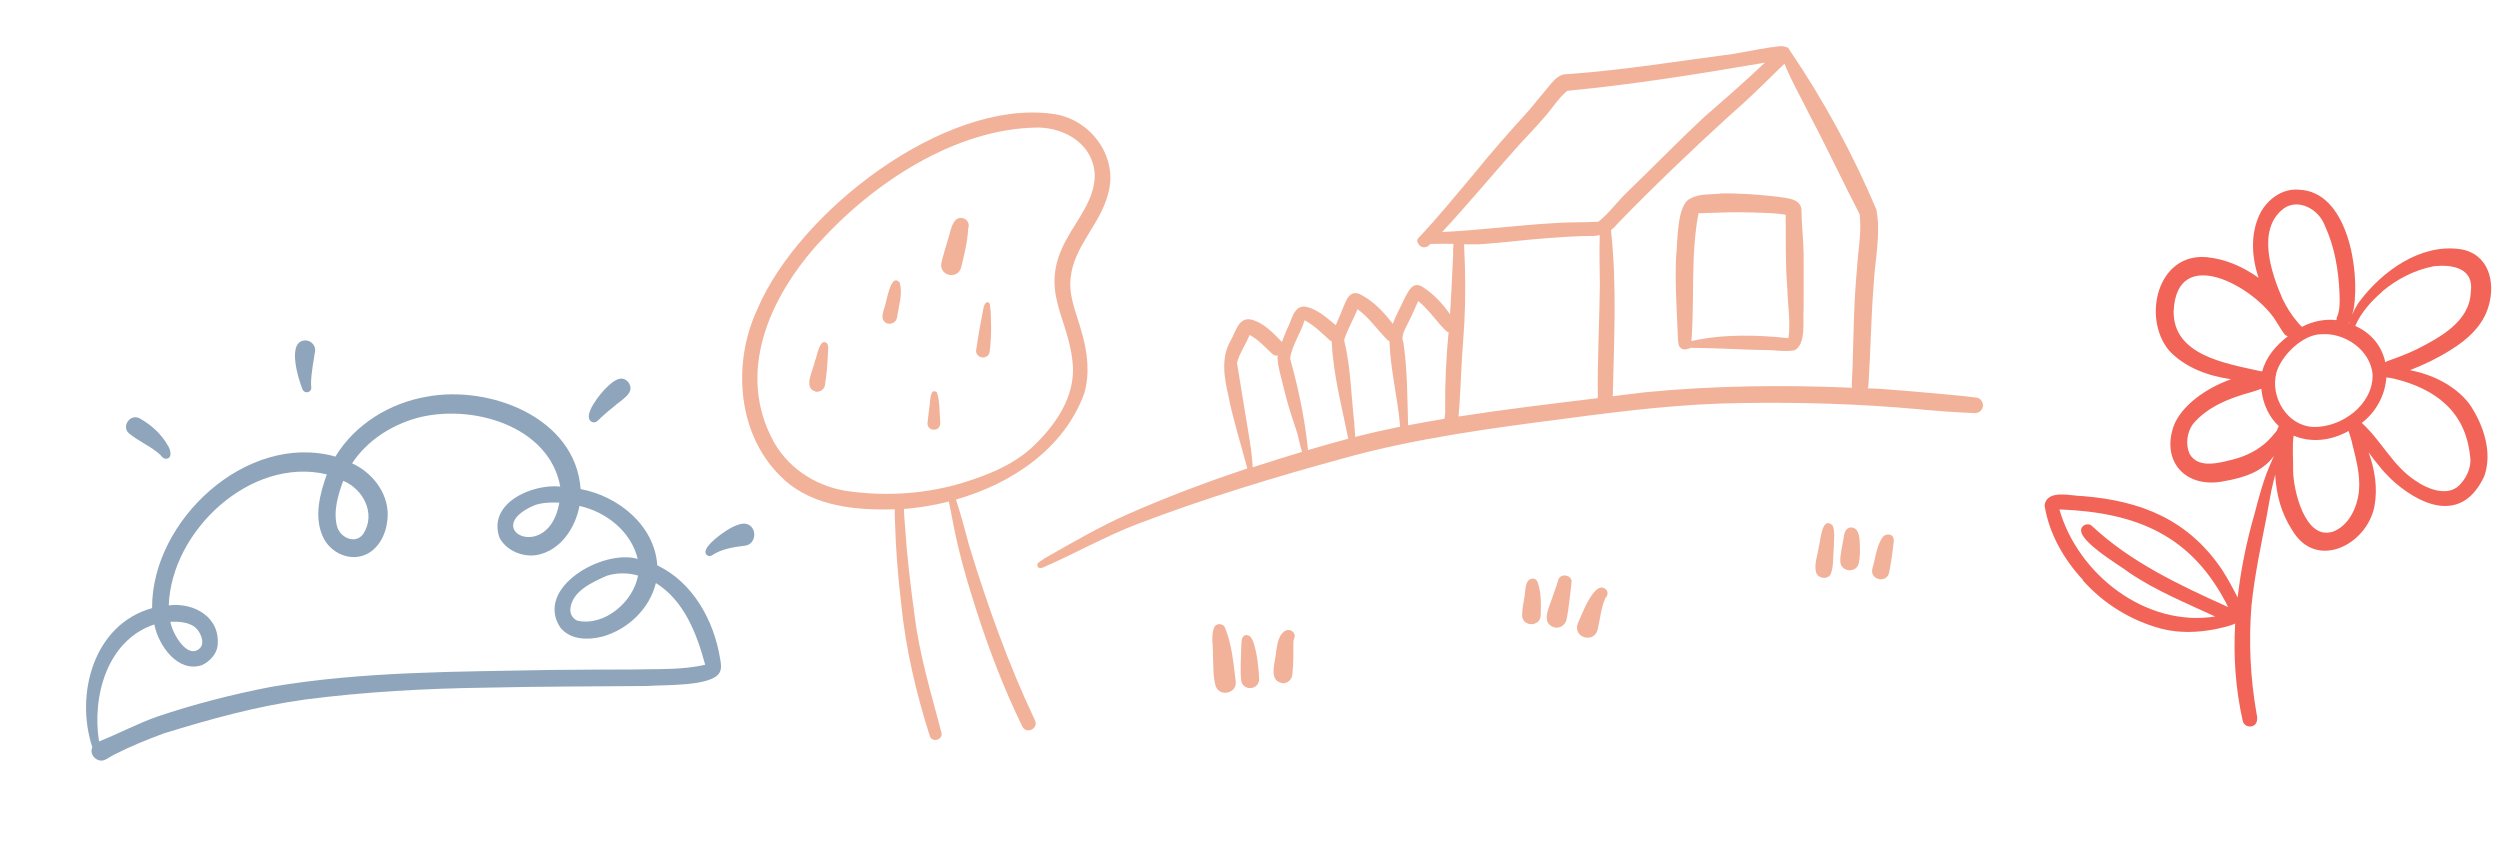 <svg width="302" height="102" viewBox="0 0 302 102" fill="none" xmlns="http://www.w3.org/2000/svg">
<path d="M219.379 69.128C219.607 69.879 220.678 70.066 221.132 69.402C221.529 68.408 221.418 67.195 221.527 66.124C221.513 65.249 221.715 64.291 221.373 63.461C220.074 62.286 219.927 65.29 219.722 66.023C219.583 67.048 219.12 68.106 219.379 69.128ZM222.308 67.83C222.361 69.123 224.259 69.284 224.542 68.027C224.718 67.248 224.692 66.423 224.66 65.624C224.631 64.931 224.564 63.82 223.699 63.718C222.867 63.651 222.745 64.601 222.672 65.218C222.53 66.084 222.281 66.953 222.308 67.83ZM228.202 69.19C228.403 68.179 228.537 67.351 228.661 66.269C228.685 65.813 228.883 65.289 228.675 64.86C228.421 64.459 227.854 64.504 227.513 64.784C226.645 65.871 226.585 67.428 226.171 68.735C225.899 70.061 227.879 70.504 228.202 69.19ZM183.864 74.349C183.925 75.723 185.995 75.764 186.119 74.392C186.144 73.051 186.216 71.615 185.746 70.348C185.691 70.124 185.492 69.947 185.265 69.897C184.091 69.818 184.318 71.573 184.114 72.359C184.004 73.021 183.867 73.69 183.876 74.352L183.864 74.349ZM187.777 75.794C188.433 75.941 189.072 75.516 189.229 74.878C189.55 73.339 189.656 71.752 189.86 70.2C189.741 69.434 188.63 69.251 188.274 69.95C188.059 70.668 187.803 71.389 187.551 72.099C187.214 73.238 186.03 75.257 187.765 75.791L187.777 75.794ZM192.983 76.089C193.3 74.8 193.393 73.447 193.935 72.222C194.199 71.99 194.274 71.598 194.079 71.29C192.699 69.713 191.009 74.445 190.576 75.365C190.027 77.037 192.525 77.769 192.986 76.076L192.983 76.089ZM146.529 79.295C146.595 80.472 146.518 81.695 146.843 82.838C147.303 84.261 149.48 83.772 149.272 82.286C148.997 80.099 148.807 77.772 147.942 75.729C147.663 75.323 147.028 75.26 146.719 75.693C146.208 76.78 146.598 78.109 146.519 79.279L146.529 79.295ZM149.923 82.102C150.039 83.528 152.115 83.425 152.106 81.997C152.017 80.511 151.884 78.989 151.391 77.532C151.27 77.188 151.04 76.74 150.619 76.725C149.963 76.697 149.972 77.478 149.949 77.935C149.929 79.317 149.799 80.714 149.923 82.102ZM154.885 82.54C155.51 82.588 156.039 82.125 156.112 81.508C156.262 80.195 156.237 78.895 156.243 77.576C156.231 77.217 156.541 76.903 156.331 76.539C156.136 76.113 155.619 75.997 155.226 76.212C154.435 76.722 154.322 77.753 154.17 78.603C154.139 79.798 153.112 82.235 154.891 82.515L154.885 82.54Z" fill="#F2B199"/>
<path d="M251.581 70.075C254.072 72.916 257.459 74.992 261.121 75.956C263.26 76.501 265.501 76.419 267.651 75.998C268.396 75.82 269.268 75.673 270.005 75.327C269.79 79.264 270.04 83.205 270.926 87.094C271.024 87.562 271.544 87.852 272.001 87.741C272.784 87.538 272.724 86.763 272.579 86.138C271.837 81.868 271.629 77.516 271.976 73.184C272.349 69.511 273.121 65.905 273.829 62.284C274.088 60.914 274.282 59.568 274.619 58.214C274.681 57.933 274.77 57.639 274.846 57.346C274.962 59.71 275.584 62.041 276.892 64.025C279.769 68.969 285.916 65.837 286.832 61.167C287.239 58.977 286.886 56.734 286.125 54.642C287.083 55.955 288.095 57.231 289.322 58.309C293.041 61.493 297.619 62.879 300.1 57.52C301.13 54.62 299.989 51.302 298.337 48.841C296.663 46.637 293.985 45.298 291.315 44.758C291.276 44.756 291.187 44.727 291.136 44.712C292.856 44.043 294.516 43.242 296.067 42.257C298.067 41.031 299.956 39.324 300.614 37.002C301.517 34.033 300.589 30.568 297.115 30.088C292.379 29.456 287.831 32.726 285.092 36.334C284.836 36.621 284.172 37.743 283.904 38.649C284.091 38.166 284.252 37.682 284.349 37.183C285.066 32.621 283.608 23.089 277.677 22.915C275.666 22.736 273.828 24.136 272.972 25.882C271.832 28.301 271.999 31.028 272.833 33.56C270.945 32.2 268.756 31.265 266.539 31.065C260.596 30.555 258.756 38.414 262.02 42.341C263.921 44.386 266.688 45.407 269.506 45.81C266.529 46.87 263.486 48.985 262.561 51.516C261.09 55.817 264.074 58.973 268.49 58.161C271.393 57.666 273.363 56.877 274.7 55.071C274.601 55.3 274.488 55.54 274.389 55.769C273.471 57.783 272.91 59.928 272.349 62.073C271.395 65.375 270.696 68.765 270.307 72.18C269.73 71.036 269.126 69.904 268.43 68.834C264.354 62.787 258.686 60.496 251.594 59.929C250.197 59.928 247.269 59.043 246.985 61.056C247.515 64.428 249.309 67.578 251.633 70.064L251.581 70.075ZM280.475 40.375C283.303 40.173 286.389 42.34 286.613 45.262C286.668 48.9 282.863 51.669 279.426 51.577C276.276 51.418 274.234 47.976 274.98 45.052C275.552 42.959 278.2 40.34 280.475 40.375ZM281.682 64.258C278.439 65.179 277.038 59.221 277.01 56.887C277.039 55.47 276.875 54.02 277.07 52.622C279.017 53.456 281.415 53.341 283.714 52.062C283.884 52.687 284.143 53.355 284.158 53.639C284.618 55.487 285.141 57.376 284.963 59.303C284.757 61.32 283.726 63.588 281.668 64.284L281.682 64.258ZM298.373 54.992C298.599 56.199 298.125 57.432 297.326 58.356C295.912 60.158 293.3 59.131 291.751 58.04C289.05 56.275 287.654 53.218 285.304 51.091C287.09 49.715 288.139 47.654 288.269 45.596C288.604 45.634 288.939 45.673 289.284 45.763C294.205 46.982 297.8 49.697 298.373 55.005L298.373 54.992ZM287.774 35.212C289.539 33.719 291.663 32.627 293.944 32.172C296.244 31.898 298.916 32.387 298.467 35.309C298.332 38.849 294.767 40.751 291.956 42.191C290.81 42.74 289.59 43.197 288.383 43.628C288.291 43.663 288.225 43.712 288.145 43.773C287.762 41.941 286.583 40.297 284.511 39.368C285.22 37.745 286.449 36.373 287.787 35.225L287.774 35.212ZM283.835 38.775C283.805 38.877 283.802 38.967 283.785 39.057C283.759 39.056 283.747 39.055 283.721 39.041C283.735 39.016 283.761 39.004 283.775 38.979C283.804 38.916 283.806 38.851 283.834 38.788L283.835 38.775ZM275.897 25.168C277.716 23.922 280.107 25.328 280.812 27.186C282.019 29.784 282.505 32.639 282.615 35.492C282.646 36.37 282.675 37.313 282.371 38.165C282.261 38.341 282.241 38.508 282.248 38.676C280.819 38.505 279.358 38.811 278.078 39.484C277.878 39.296 277.678 39.108 277.531 38.896C276.849 38.122 276.216 37.106 275.748 36.147C274.368 32.987 272.541 27.683 275.897 25.168ZM262.576 37.618C262.919 29.329 272.454 34.681 274.972 38.837C275.303 39.327 275.58 39.866 275.937 40.331C276.06 40.49 276.212 40.574 276.365 40.631C274.953 41.699 273.721 43.147 273.281 44.845C273.164 44.841 273.034 44.862 272.907 44.805C268.842 43.89 262.515 42.915 262.576 37.605L262.576 37.618ZM270.174 55.389C268.424 55.825 265.593 56.788 264.492 54.812C264.005 53.672 264.174 52.286 264.873 51.268C266.61 49.156 269.315 48.085 271.903 47.384C272.257 47.269 272.74 47.145 273.161 46.955C273.359 48.871 274.128 50.408 275.278 51.471C275.193 51.661 275.095 51.837 275.036 52.041C274.832 52.292 274.615 52.554 274.399 52.791C273.29 54.051 271.796 54.909 270.174 55.389ZM248.881 61.541C258.179 61.92 264.851 64.688 269.163 73.335C263.327 70.702 257.405 67.938 252.685 63.516C252.385 63.247 251.892 63.293 251.61 63.566C250.187 64.917 256.174 68.342 257.178 69.154C260.405 71.352 264.06 72.832 267.593 74.475C259.226 75.794 251.037 69.41 248.777 61.55C248.815 61.551 248.854 61.553 248.893 61.554L248.881 61.541Z" fill="#F26457"/>
<path d="M12.847 91.714C13.165 91.505 13.501 91.318 13.863 91.124C15.741 90.161 17.791 89.338 19.785 88.597C25.392 86.865 31.02 85.302 36.913 84.494C44.101 83.568 51.356 83.171 58.6 83.071C65.119 82.918 71.63 82.929 78.148 82.87C80.1 82.703 86.012 82.973 86.934 81.232C87.203 80.703 87.089 80.106 86.986 79.546C86.242 74.965 83.719 70.356 79.399 68.293C79.084 63.472 74.683 59.92 70.141 59.082C69.516 50.416 59.134 46.492 51.524 47.924C47.07 48.693 42.877 51.262 40.517 55.154C29.818 52.161 18.305 62.862 18.371 73.462C11.286 75.43 9.049 83.889 11.152 90.259C10.693 91.256 11.913 92.308 12.831 91.705L12.847 91.714ZM41.455 58.077C43.928 59.102 45.459 62.127 43.861 64.523C42.917 65.802 41.078 64.935 40.719 63.604C40.234 61.773 40.827 59.816 41.458 58.089L41.455 58.077ZM20.588 75.107C21.695 75.08 22.998 75.133 23.805 76.005C24.311 76.614 24.797 77.776 24.066 78.38C22.554 79.643 20.754 76.371 20.588 75.107ZM18.647 75.459C19.151 77.98 21.48 81.319 24.402 80.347C25.299 79.91 26.118 79.094 26.275 78.074C26.69 74.615 23.51 72.744 20.385 73.13C20.698 64.123 30.271 55.125 39.48 57.301C38.652 59.618 37.935 62.331 38.945 64.698C39.809 66.826 42.466 68.027 44.528 66.812C46.13 65.872 46.853 63.852 46.837 62.065C46.79 59.403 44.911 57.05 42.53 55.972C44.332 53.252 47.15 51.426 50.277 50.517C56.801 48.705 66.311 51.333 67.681 58.776C64.269 58.427 58.901 60.774 60.329 64.924C61.125 66.522 63.199 67.363 64.918 67.033C67.728 66.48 69.505 63.766 69.999 61.115C73.248 61.844 76.244 64.208 77.035 67.519C72.866 66.283 64.547 70.987 67.674 75.789C68.898 77.335 71.075 77.346 72.837 76.883C75.868 76.014 78.486 73.522 79.23 70.426C82.662 72.576 84.181 76.567 85.185 80.3C82.311 80.965 79.324 80.792 76.369 80.877C73.099 80.889 69.825 80.889 66.549 80.93C55.288 81.156 43.914 81.078 32.782 82.967C28.096 83.867 23.453 85.064 18.94 86.584C16.549 87.436 14.32 88.63 11.965 89.565C11.098 84.162 12.918 77.331 18.653 75.43L18.647 75.459ZM67.567 60.72C66.281 68.165 57.802 63.901 64.593 61.025C65.547 60.693 66.562 60.678 67.567 60.72ZM77.074 69.527C76.51 72.693 73.031 75.706 69.741 74.975C69.113 74.694 68.811 74.096 68.915 73.412C69.22 71.335 71.595 70.327 73.308 69.544C74.521 69.18 75.86 69.169 77.074 69.527ZM19.369 54.957C19.528 55.14 19.681 55.352 19.939 55.413C20.876 55.501 20.632 54.339 20.292 53.844C19.512 52.443 18.251 51.295 16.857 50.532C15.712 49.941 14.617 51.542 15.599 52.366C16.782 53.335 18.247 53.918 19.381 54.953L19.369 54.957ZM37.422 47.254C37.735 46.98 37.537 46.607 37.575 46.262C37.599 44.958 37.884 43.675 38.063 42.395C38.153 41.755 37.585 41.164 36.969 41.121C34.565 41.066 36.031 45.782 36.548 47.055C36.692 47.377 37.131 47.509 37.41 47.258L37.422 47.254ZM72.652 50.401C73.129 49.947 73.641 49.524 74.157 49.114C74.973 48.338 76.9 47.455 75.874 46.136C75.017 45.183 73.958 46.146 73.282 46.802C72.622 47.413 70.249 50.252 71.462 50.945C71.956 51.223 72.334 50.703 72.648 50.388L72.652 50.401ZM85.999 67.088C87.197 66.287 88.644 66.086 90.044 65.911C91.368 65.704 91.509 63.712 90.228 63.306C89.038 62.888 86.263 65.009 85.536 65.96C85.342 66.228 85.08 66.635 85.306 66.96C85.459 67.172 85.774 67.245 85.987 67.092L85.999 67.088Z" fill="#8FA5BC"/>
<path d="M126.07 67.543C125.845 67.676 125.607 67.822 125.419 67.995C125.232 68.156 125.284 68.493 125.513 68.592C125.678 68.662 125.836 68.604 126.006 68.546C129.926 66.852 133.629 64.71 137.632 63.212C145.704 60.142 153.948 57.645 162.301 55.358C171.126 52.909 180.187 51.72 189.286 50.544C196.268 49.611 203.272 48.769 210.324 48.689C217.43 48.572 224.549 48.779 231.625 49.422C233.932 49.638 236.241 49.816 238.553 49.904C239.07 49.924 239.525 49.503 239.545 49.001C239.562 48.55 239.23 48.086 238.754 48.03C237.158 47.827 235.559 47.689 233.961 47.538C231.641 47.321 229.333 47.143 227.011 46.964C226.546 46.947 226.081 46.929 225.616 46.911C225.659 46.81 225.703 46.682 225.708 46.554C225.968 42.464 226.021 38.366 226.345 34.291C226.498 31.319 227.236 28.253 226.663 25.305C223.817 18.57 220.3 12.119 216.198 6.071C216.187 6.032 216.175 6.006 216.151 5.966C216.151 5.954 216.125 5.965 216.113 5.939C216.076 5.886 216.052 5.834 216.016 5.781C215.915 5.712 215.825 5.696 215.735 5.68C215.149 5.438 214.402 5.694 213.793 5.735C212.322 5.963 210.862 6.268 209.391 6.509C202.774 7.379 196.018 8.488 189.339 8.956C188.435 8.909 187.802 9.581 187.273 10.218C186.379 11.267 185.535 12.357 184.642 13.393C182.347 15.91 180.088 18.48 177.943 21.131C175.789 23.692 173.671 26.293 171.379 28.72C171.059 28.979 171.251 29.373 171.474 29.639C171.846 30.053 172.473 29.896 172.773 29.469C173.706 29.44 174.65 29.45 175.581 29.46C175.5 30.205 175.57 31.084 175.504 31.468C175.42 33.644 175.298 35.818 175.164 37.979C174.307 36.709 173.163 35.505 171.863 34.669C170.688 33.928 170.165 35.107 169.705 35.979C169.238 37.006 168.643 38.04 168.252 39.121C167.204 37.766 166.025 36.471 164.491 35.652C162.985 34.782 162.587 36.417 162.119 37.483C161.902 38.08 161.608 38.675 161.364 39.285C161.327 39.245 161.277 39.217 161.239 39.177C160.198 38.325 159.123 37.356 157.776 37.06C156.248 36.782 156.056 38.748 155.488 39.732C155.274 40.252 155.047 40.772 154.859 41.306C153.776 40.195 152.608 38.939 151.057 38.583C149.617 38.348 149.266 40.088 148.711 41.06C147.495 43.089 147.845 45.449 148.355 47.647C148.906 50.504 149.795 53.284 150.541 56.097C150.588 56.228 150.633 56.41 150.678 56.592C145.817 58.212 141.001 60.014 136.317 62.08C132.791 63.634 129.47 65.584 126.125 67.481L126.07 67.543ZM184.411 49.16C181.668 49.52 178.925 49.892 176.192 50.317C176.221 49.906 176.263 49.482 176.292 49.07C176.471 46.421 176.533 43.781 176.751 41.133C176.991 38.229 177.038 35.304 176.969 32.388C176.941 31.433 176.9 30.464 176.859 29.509C177.454 29.518 178.049 29.528 178.631 29.512C181.431 29.347 184.228 28.951 187.029 28.761C188.391 28.658 189.752 28.568 191.113 28.517C191.901 28.521 192.599 28.535 193.251 28.405C193.174 30.426 193.251 32.453 193.264 34.477C193.207 39.013 192.956 43.555 193.015 48.095C190.142 48.45 187.271 48.792 184.411 49.16ZM215.07 8.181C215.205 8.032 215.393 7.858 215.568 7.685C216.38 9.765 217.534 11.717 218.518 13.727C219.942 16.411 221.273 19.144 222.618 21.851C223.264 23.216 223.99 24.533 224.649 25.899C224.901 28.1 224.44 30.338 224.317 32.538C223.95 36.392 223.917 40.284 223.795 44.147C223.765 44.92 223.722 45.705 223.693 46.477C223.687 46.618 223.722 46.723 223.757 46.84C215.414 46.484 207.042 46.578 198.733 47.384C197.434 47.541 196.121 47.71 194.821 47.867C194.974 41.182 195.334 34.466 194.606 27.799C194.86 27.602 195.101 27.379 195.346 27.066C199.722 22.566 204.274 18.201 208.924 13.968C211.051 12.128 213.068 10.142 215.07 8.169L215.07 8.181ZM174.199 28.041C177.423 24.579 180.435 20.917 183.596 17.401C184.541 16.38 185.51 15.398 186.404 14.337C187.415 13.253 188.191 11.903 189.327 10.967C197.323 10.214 205.276 8.918 213.205 7.569C210.749 9.886 208.22 12.098 205.678 14.309C202.579 17.208 199.642 20.255 196.581 23.194C195.36 24.334 194.4 25.767 193.08 26.787C191.214 26.883 189.328 26.824 187.446 26.972C183.012 27.242 178.618 27.822 174.187 28.028L174.199 28.041ZM170.121 38.96C170.554 38.113 170.924 37.237 171.32 36.363C172.637 37.419 173.514 38.857 174.724 40.012C174.799 40.079 174.902 40.083 174.992 40.112C174.693 43.182 174.55 46.258 174.574 49.34C174.626 49.677 174.543 50.138 174.5 50.588C173.029 50.829 171.558 51.095 170.098 51.375C170.005 48.058 170.017 44.706 169.536 41.4C169.155 40.522 169.78 39.747 170.121 38.96ZM163.987 37.347C165.422 38.369 166.399 39.889 167.646 41.096C167.709 41.15 167.772 41.179 167.849 41.207C167.949 44.666 168.854 48.066 169.135 51.519C169.135 51.519 169.135 51.531 169.134 51.544C167.31 51.913 165.509 52.322 163.706 52.782C163.702 52.227 163.607 51.669 163.601 51.127C163.212 47.786 163.176 44.343 162.369 41.076C162.768 39.789 163.486 38.605 163.987 37.347ZM157.585 38.677C158.688 39.26 159.686 40.227 160.598 41.073C160.685 41.141 160.774 41.196 160.876 41.226C160.875 41.264 160.873 41.303 160.872 41.342C161.069 45.307 162.1 49.124 162.87 52.995C161.237 53.435 159.628 53.903 158.006 54.37C157.989 54.15 157.958 53.943 157.94 53.723C157.545 50.201 156.786 46.717 155.843 43.303C156.073 41.675 157.136 40.258 157.598 38.664L157.585 38.677ZM149.432 43.846C149.711 42.658 150.513 41.618 150.946 40.461C152.023 41.031 152.73 41.844 153.628 42.691C153.803 42.852 154.006 42.963 154.239 42.972C154.29 42.974 154.33 42.936 154.369 42.938C154.365 43.041 154.323 43.142 154.319 43.245C154.38 44.356 154.727 45.414 154.983 46.494C155.393 48.288 155.934 50.037 156.528 51.761C156.855 52.663 156.985 53.673 157.286 54.587C155.297 55.182 153.308 55.803 151.33 56.449C151.251 55.118 151.069 53.809 150.847 52.499C150.362 49.618 149.904 46.739 149.432 43.846ZM207.761 23.4C206.567 23.509 205.24 23.381 204.168 23.998C202.535 24.761 202.675 29.227 202.481 30.909C202.328 33.881 202.526 36.841 202.645 39.798C202.69 40.328 202.658 41.152 202.792 41.711C202.957 42.13 203.453 42.342 203.875 42.139C203.939 42.142 204.017 42.145 204.084 42.083C204.111 42.058 204.137 42.046 204.151 42.021C207.139 42.018 210.17 42.237 213.156 42.286C214.36 42.267 215.617 42.534 216.803 42.309C218.231 41.486 217.757 38.683 217.877 37.231C217.895 35.066 217.875 32.886 217.88 30.721C217.859 28.915 217.62 27.049 217.612 25.231C217.403 23.934 215.76 23.949 214.745 23.769C212.44 23.5 210.093 23.321 207.762 23.374L207.761 23.4ZM215.71 25.92C215.738 28.899 215.663 31.887 215.911 34.874C215.951 36.861 216.327 38.861 216.044 40.849C212.179 40.444 208.135 40.342 204.325 41.202C204.715 36.073 204.217 30.833 205.174 25.764C207.441 25.683 209.475 25.592 211.826 25.669C213.118 25.718 214.437 25.717 215.722 25.946L215.71 25.92ZM94.797 58.025C98.413 61.192 103.414 61.666 108.089 61.522C108.07 62.024 108.102 62.541 108.106 62.773C108.196 66.154 108.456 69.516 108.857 72.87C109.399 78.331 110.655 83.691 112.318 88.911C112.609 89.76 113.929 89.385 113.73 88.513C112.511 83.852 111.085 79.208 110.493 74.415C109.996 70.825 109.556 67.134 109.32 63.502C109.255 62.829 109.216 62.145 109.19 61.473C109.332 61.479 109.475 61.458 109.605 61.45C111.267 61.294 112.946 61.01 114.618 60.584C114.759 61.285 114.914 61.987 115.041 62.701C115.726 66.44 116.776 70.103 117.944 73.719C119.48 78.521 121.292 83.231 123.498 87.763C124.016 88.763 125.508 87.981 125.015 86.996C121.796 80.208 119.274 73.099 117.078 65.925C116.604 64.115 116.083 62.2 115.481 60.346C122.216 58.423 128.495 54.227 130.961 47.578C131.688 45.131 131.374 42.54 130.664 40.128C130.1 37.98 129.045 35.799 129.339 33.529C129.715 29.778 132.883 27.114 133.821 23.54C135.212 18.977 131.719 14.268 127.057 13.742C113.956 12.007 96.45 25.664 91.516 37.298C88.35 43.985 89.068 52.921 94.81 58.013L94.797 58.025ZM98.921 29.342C105.405 22.15 115.427 15.479 125.402 15.407C128.763 15.458 132.087 17.479 132.245 21.121C132.26 24.125 130.14 26.456 128.802 28.97C125.298 35.36 129.358 38.441 129.617 44.498C129.692 47.956 127.713 50.987 125.358 53.373C122.972 55.912 119.646 57.294 116.361 58.304C112.094 59.611 107.372 59.973 102.867 59.389C99.003 58.971 95.425 56.824 93.498 53.425C88.853 45.023 92.966 35.91 98.895 29.354L98.921 29.342ZM108.353 38.416C108.535 37.031 109.084 35.53 108.684 34.148C107.546 32.803 107.086 36.705 106.777 37.35C106.686 37.695 106.454 38.357 106.749 38.742C107.165 39.376 108.195 39.158 108.34 38.415L108.353 38.416ZM116.116 32.278C116.485 30.732 116.881 29.174 116.955 27.591C117.055 27.35 117.052 27.066 116.919 26.829C116.644 26.239 115.743 26.14 115.36 26.667C114.858 27.292 114.786 28.153 114.525 28.891C114.242 29.86 113.934 30.816 113.716 31.787C113.435 33.362 115.746 33.824 116.116 32.265L116.116 32.278ZM119.288 42.996C119.449 42.847 119.534 42.657 119.555 42.439C119.685 41.425 119.737 40.409 119.723 39.403C119.705 38.525 119.713 37.649 119.578 36.78C119.581 36.69 119.52 36.61 119.444 36.556C119.343 36.487 119.214 36.495 119.12 36.569C118.948 36.679 118.888 36.896 118.829 37.087C118.478 38.827 118.165 40.568 117.917 42.325C117.838 43.031 118.766 43.466 119.276 42.983L119.288 42.996ZM119.12 36.569C119.12 36.569 119.107 36.582 119.094 36.594C119.094 36.594 119.119 36.595 119.133 36.583C119.133 36.583 119.133 36.57 119.147 36.557C119.147 36.557 119.134 36.557 119.12 36.569ZM113.584 51.095C113.476 49.879 113.565 48.554 113.17 47.392C112.302 46.74 112.385 48.651 112.276 49.111C112.2 49.766 112.109 50.432 112.045 51.1C112.004 52.182 113.621 52.179 113.584 51.095ZM98.505 47.311C99.006 47.407 99.562 47.08 99.647 46.555C99.865 45.248 99.967 43.937 100.017 42.611C100.019 42.224 100.127 41.777 99.881 41.446C99.001 40.781 98.707 43.064 98.454 43.583C98.284 44.634 96.944 46.865 98.519 47.298L98.505 47.311Z" fill="#F2B199"/>
</svg>

